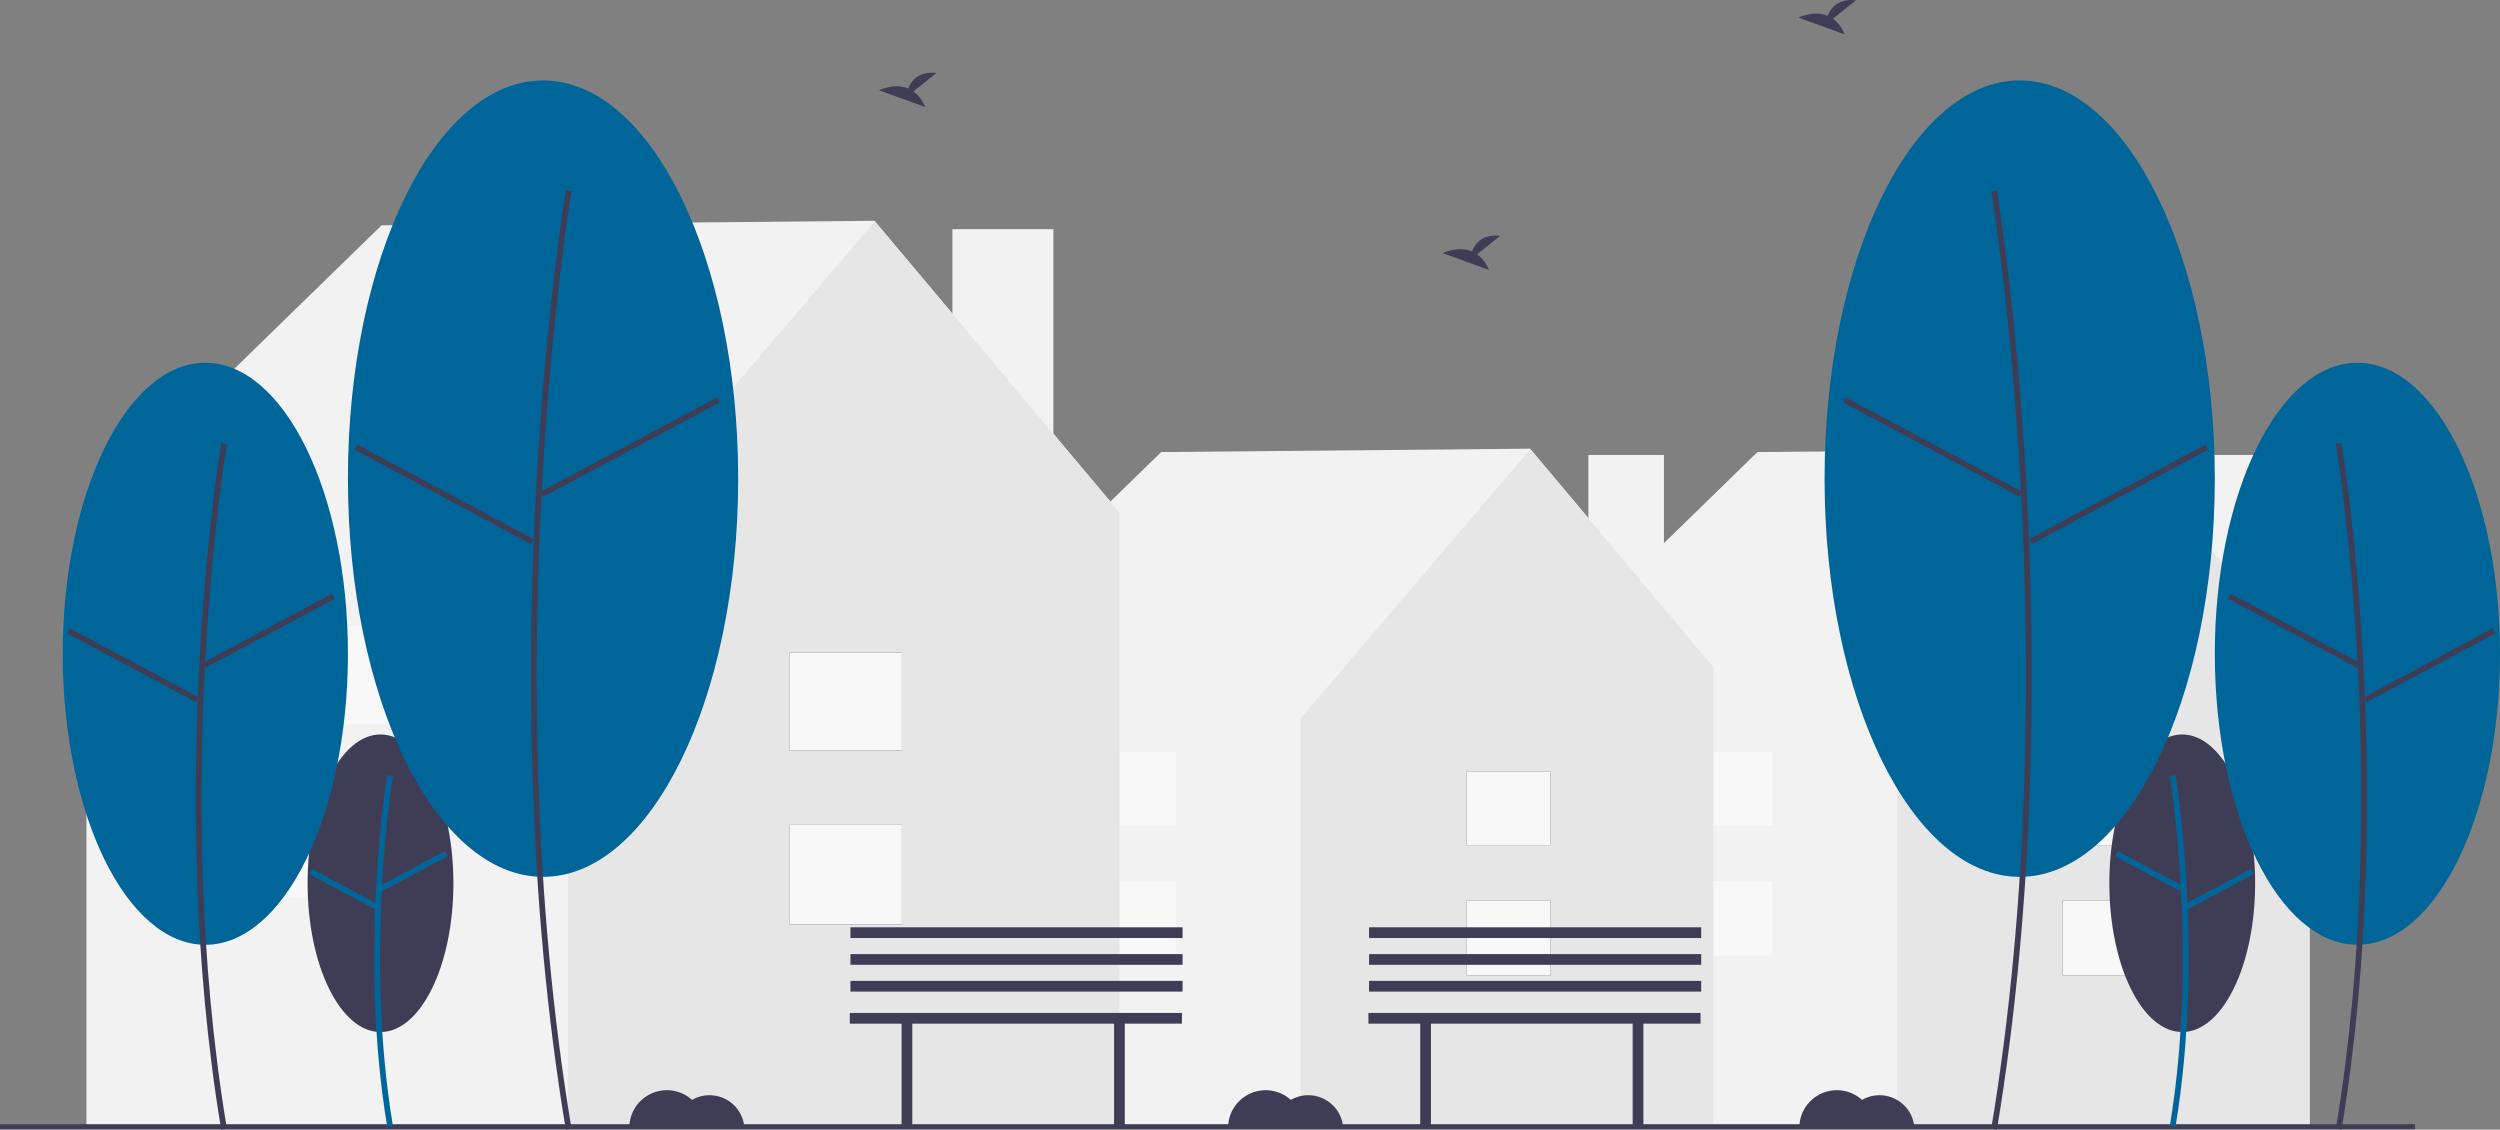 <svg width="509" height="230" viewBox="0 0 509 230" fill="none" xmlns="http://www.w3.org/2000/svg">
<rect x="0" y="0" width="509" height="230" fill="#808080" stroke="none"/>
<g clip-path="url(#clip0_123_176)">
<path d="M460.179 92.63H444.795V145.893H460.179V92.63Z" fill="#F2F2F2"/>
<path d="M470.339 135.874L432.922 91.352L357.816 92.038L312.255 136.424L313.176 137.016H312.847V229.339H470.238V137.016L470.339 135.874Z" fill="#F2F2F2"/>
<path d="M432.961 91.446L386.217 146.26V229.339H470.238V135.832L432.961 91.446Z" fill="#E6E6E6"/>
<path d="M437.103 183.395H419.944V198.565H437.103V183.395Z" fill="#3F3D56"/>
<path d="M437.103 157.138H419.944V172.067H437.103V157.138Z" fill="#3F3D56"/>
<path d="M437.103 183.395H419.944V198.565H437.103V183.395Z" fill="#F8F8F8"/>
<path d="M437.103 157.138H419.944V172.067H437.103V157.138Z" fill="#F8F8F8"/>
<path d="M360.847 179.37H343.687V194.54H360.847V179.37Z" fill="#F8F8F8"/>
<path d="M360.847 153.113H343.687V168.042H360.847V153.113Z" fill="#F8F8F8"/>
<path d="M338.777 92.63H323.393V145.893H338.777V92.63Z" fill="#F2F2F2"/>
<path d="M348.937 135.874L311.52 91.352L236.414 92.038L190.854 136.424L191.774 137.016H191.445V229.339H348.836V137.016L348.937 135.874Z" fill="#F2F2F2"/>
<path d="M311.56 91.446L264.816 146.26V229.339H348.836V135.832L311.56 91.446Z" fill="#E6E6E6"/>
<path d="M315.701 183.395H298.542V198.565H315.701V183.395Z" fill="#3F3D56"/>
<path d="M315.701 157.138H298.542V172.067H315.701V157.138Z" fill="#3F3D56"/>
<path d="M315.701 183.395H298.542V198.565H315.701V183.395Z" fill="#F8F8F8"/>
<path d="M315.701 157.138H298.542V172.067H315.701V157.138Z" fill="#F8F8F8"/>
<path d="M239.445 179.37H222.286V194.54H239.445V179.37Z" fill="#F8F8F8"/>
<path d="M239.445 153.113H222.286V168.042H239.445V153.113Z" fill="#F8F8F8"/>
<path d="M214.47 46.663H193.913V117.835H214.47V46.663Z" fill="#F2F2F2"/>
<path d="M228.045 104.446L178.048 44.954L77.688 45.871L16.808 105.182L18.038 105.973H17.599V229.339H227.911V105.973L228.045 104.446Z" fill="#F2F2F2"/>
<path d="M178.1 45.081L115.639 118.325V229.339H227.911V104.392L178.1 45.081Z" fill="#E6E6E6"/>
<path d="M183.634 167.947H160.706V188.217H183.634V167.947Z" fill="#3F3D56"/>
<path d="M183.634 132.861H160.706V152.81H183.634V132.861Z" fill="#3F3D56"/>
<path d="M183.634 167.947H160.706V188.217H183.634V167.947Z" fill="#F8F8F8"/>
<path d="M183.634 132.861H160.706V152.81H183.634V132.861Z" fill="#F8F8F8"/>
<path d="M81.737 162.568H58.809V182.838H81.737V162.568Z" fill="#F8F8F8"/>
<path d="M81.737 127.482H58.809V147.431H81.737V127.482Z" fill="#F8F8F8"/>
<path d="M491.703 228.884H0V229.904H491.703V228.884Z" fill="#3F3D56"/>
<path d="M77.469 210.122C85.666 210.122 92.312 196.56 92.312 179.83C92.312 163.1 85.666 149.537 77.469 149.537C69.271 149.537 62.625 163.1 62.625 179.83C62.625 196.56 69.271 210.122 77.469 210.122Z" fill="#3F3D56"/>
<path d="M78.839 229.413C72.894 193.738 78.779 158.191 78.84 157.836L79.996 158.032C79.936 158.385 74.085 193.745 79.996 229.221L78.839 229.413Z" fill="#006699"/>
<path d="M90.537 173.316L77.114 180.497L77.668 181.531L91.09 174.35L90.537 173.316Z" fill="#006699"/>
<path d="M63.502 176.913L62.948 177.947L76.369 185.132L76.922 184.098L63.502 176.913Z" fill="#006699"/>
<path d="M41.805 192.36C57.838 192.36 70.836 165.833 70.836 133.111C70.836 100.389 57.838 73.863 41.805 73.863C25.771 73.863 12.773 100.389 12.773 133.111C12.773 165.833 25.771 192.36 41.805 192.36Z" fill="#006699"/>
<path d="M45.038 230C33.426 160.315 44.921 90.884 45.039 90.19L46.195 90.386C46.078 91.078 34.617 160.322 46.195 229.808L45.038 230Z" fill="#3F3D56"/>
<path d="M67.629 120.865L41.376 134.911L41.929 135.945L68.182 121.9L67.629 120.865Z" fill="#3F3D56"/>
<path d="M14.223 127.901L13.669 128.936L39.918 142.988L40.472 141.954L14.223 127.901Z" fill="#3F3D56"/>
<path d="M110.564 178.528C132.505 178.528 150.292 142.229 150.292 97.451C150.292 52.674 132.505 16.375 110.564 16.375C88.623 16.375 70.836 52.674 70.836 97.451C70.836 142.229 88.623 178.528 110.564 178.528Z" fill="#006699"/>
<path d="M115.202 230C99.318 134.676 115.042 39.701 115.203 38.753L116.359 38.949C116.199 39.895 100.509 134.684 116.359 229.807L115.202 230Z" fill="#3F3D56"/>
<path d="M146.005 80.884L110.079 100.104L110.633 101.138L146.558 81.918L146.005 80.884Z" fill="#3F3D56"/>
<path d="M72.718 90.512L72.165 91.546L108.085 110.776L108.638 109.741L72.718 90.512Z" fill="#3F3D56"/>
<path d="M444.304 210.122C452.502 210.122 459.147 196.56 459.147 179.83C459.147 163.1 452.502 149.537 444.304 149.537C436.106 149.537 429.461 163.1 429.461 179.83C429.461 196.56 436.106 210.122 444.304 210.122Z" fill="#3F3D56"/>
<path d="M442.933 229.413C448.878 193.738 442.993 158.191 442.933 157.836L441.777 158.032C441.837 158.385 447.688 193.745 441.776 229.221L442.933 229.413Z" fill="#006699"/>
<path d="M431.236 173.315L430.683 174.35L444.105 181.531L444.658 180.496L431.236 173.315Z" fill="#006699"/>
<path d="M458.271 176.913L444.85 184.098L445.404 185.132L458.825 177.947L458.271 176.913Z" fill="#006699"/>
<path d="M479.968 192.36C496.002 192.36 509 165.833 509 133.111C509 100.389 496.002 73.863 479.968 73.863C463.935 73.863 450.937 100.389 450.937 133.111C450.937 165.833 463.935 192.36 479.968 192.36Z" fill="#006699"/>
<path d="M476.735 230C488.347 160.315 476.852 90.884 476.734 90.19L475.578 90.386C475.695 91.078 487.156 160.322 475.578 229.808L476.735 230Z" fill="#3F3D56"/>
<path d="M454.144 120.865L453.591 121.9L479.844 135.945L480.397 134.911L454.144 120.865Z" fill="#3F3D56"/>
<path d="M507.55 127.902L481.301 141.954L481.855 142.989L508.104 128.936L507.55 127.902Z" fill="#3F3D56"/>
<path d="M411.209 178.528C433.15 178.528 450.937 142.229 450.937 97.451C450.937 52.674 433.15 16.375 411.209 16.375C389.268 16.375 371.481 52.674 371.481 97.451C371.481 142.229 389.268 178.528 411.209 178.528Z" fill="#006699"/>
<path d="M406.571 230C422.455 134.676 406.731 39.701 406.57 38.753L405.414 38.949C405.574 39.895 421.264 134.684 405.414 229.807L406.571 230Z" fill="#3F3D56"/>
<path d="M375.768 80.884L375.215 81.918L411.14 101.138L411.693 100.104L375.768 80.884Z" fill="#3F3D56"/>
<path d="M449.055 90.512L413.134 109.741L413.688 110.776L449.608 91.546L449.055 90.512Z" fill="#3F3D56"/>
<path d="M300.752 51.768L305.448 48.011C301.8 47.609 300.301 49.599 299.687 51.173C296.838 49.99 293.735 51.541 293.735 51.541L303.13 54.953C302.656 53.686 301.831 52.581 300.752 51.768Z" fill="#3F3D56"/>
<path d="M185.981 18.605L190.677 14.848C187.029 14.446 185.53 16.436 184.917 18.011C182.067 16.827 178.965 18.378 178.965 18.378L188.36 21.79C187.886 20.524 187.061 19.419 185.981 18.605Z" fill="#3F3D56"/>
<path d="M373.185 3.809L377.881 0.053C374.233 -0.35 372.734 1.64 372.12 3.215C369.27 2.031 366.168 3.583 366.168 3.583L375.563 6.994C375.089 5.728 374.264 4.623 373.185 3.809Z" fill="#3F3D56"/>
<path d="M382.666 222.982C381.417 222.982 380.191 223.311 379.111 223.936C378.013 222.943 376.651 222.291 375.19 222.057C373.729 221.824 372.232 222.02 370.88 222.621C369.528 223.222 368.379 224.203 367.574 225.444C366.769 226.686 366.341 228.134 366.343 229.614H389.781C389.653 227.814 388.848 226.129 387.528 224.898C386.208 223.667 384.47 222.983 382.666 222.982Z" fill="#3F3D56"/>
<path d="M144.453 222.982C143.205 222.982 141.979 223.311 140.898 223.936C139.801 222.943 138.439 222.291 136.978 222.057C135.517 221.824 134.019 222.02 132.667 222.621C131.315 223.222 130.167 224.203 129.362 225.444C128.556 226.686 128.128 228.134 128.13 229.614H151.569C151.441 227.814 150.636 226.129 149.316 224.898C147.995 223.667 146.258 222.983 144.453 222.982Z" fill="#3F3D56"/>
<path d="M266.365 222.982C265.117 222.982 263.89 223.311 262.81 223.936C261.712 222.943 260.35 222.291 258.889 222.057C257.428 221.824 255.931 222.02 254.579 222.621C253.227 223.222 252.079 224.203 251.273 225.444C250.468 226.686 250.04 228.134 250.042 229.614H273.48C273.353 227.814 272.548 226.129 271.227 224.898C269.907 223.667 268.17 222.983 266.365 222.982Z" fill="#3F3D56"/>
<path d="M240.64 206.235H173.018V208.416H183.564V229.144H185.746V208.416H226.822V229.144H229.003V208.416H240.64V206.235Z" fill="#3F3D56"/>
<path d="M240.773 199.708H173.151V201.889H240.773V199.708Z" fill="#3F3D56"/>
<path d="M240.773 194.253H173.151V196.435H240.773V194.253Z" fill="#3F3D56"/>
<path d="M240.773 188.799H173.151V190.981H240.773V188.799Z" fill="#3F3D56"/>
<path d="M346.229 206.235H278.607V208.416H289.153V229.144H291.334V208.416H332.411V229.144H334.592V208.416H346.229V206.235Z" fill="#3F3D56"/>
<path d="M346.362 199.708H278.74V201.889H346.362V199.708Z" fill="#3F3D56"/>
<path d="M346.362 194.253H278.74V196.435H346.362V194.253Z" fill="#3F3D56"/>
<path d="M346.362 188.799H278.74V190.981H346.362V188.799Z" fill="#3F3D56"/>
</g>
<defs>
<clipPath id="clip0_123_176">
<rect width="509" height="230" fill="white"/>
</clipPath>
</defs>
</svg>
